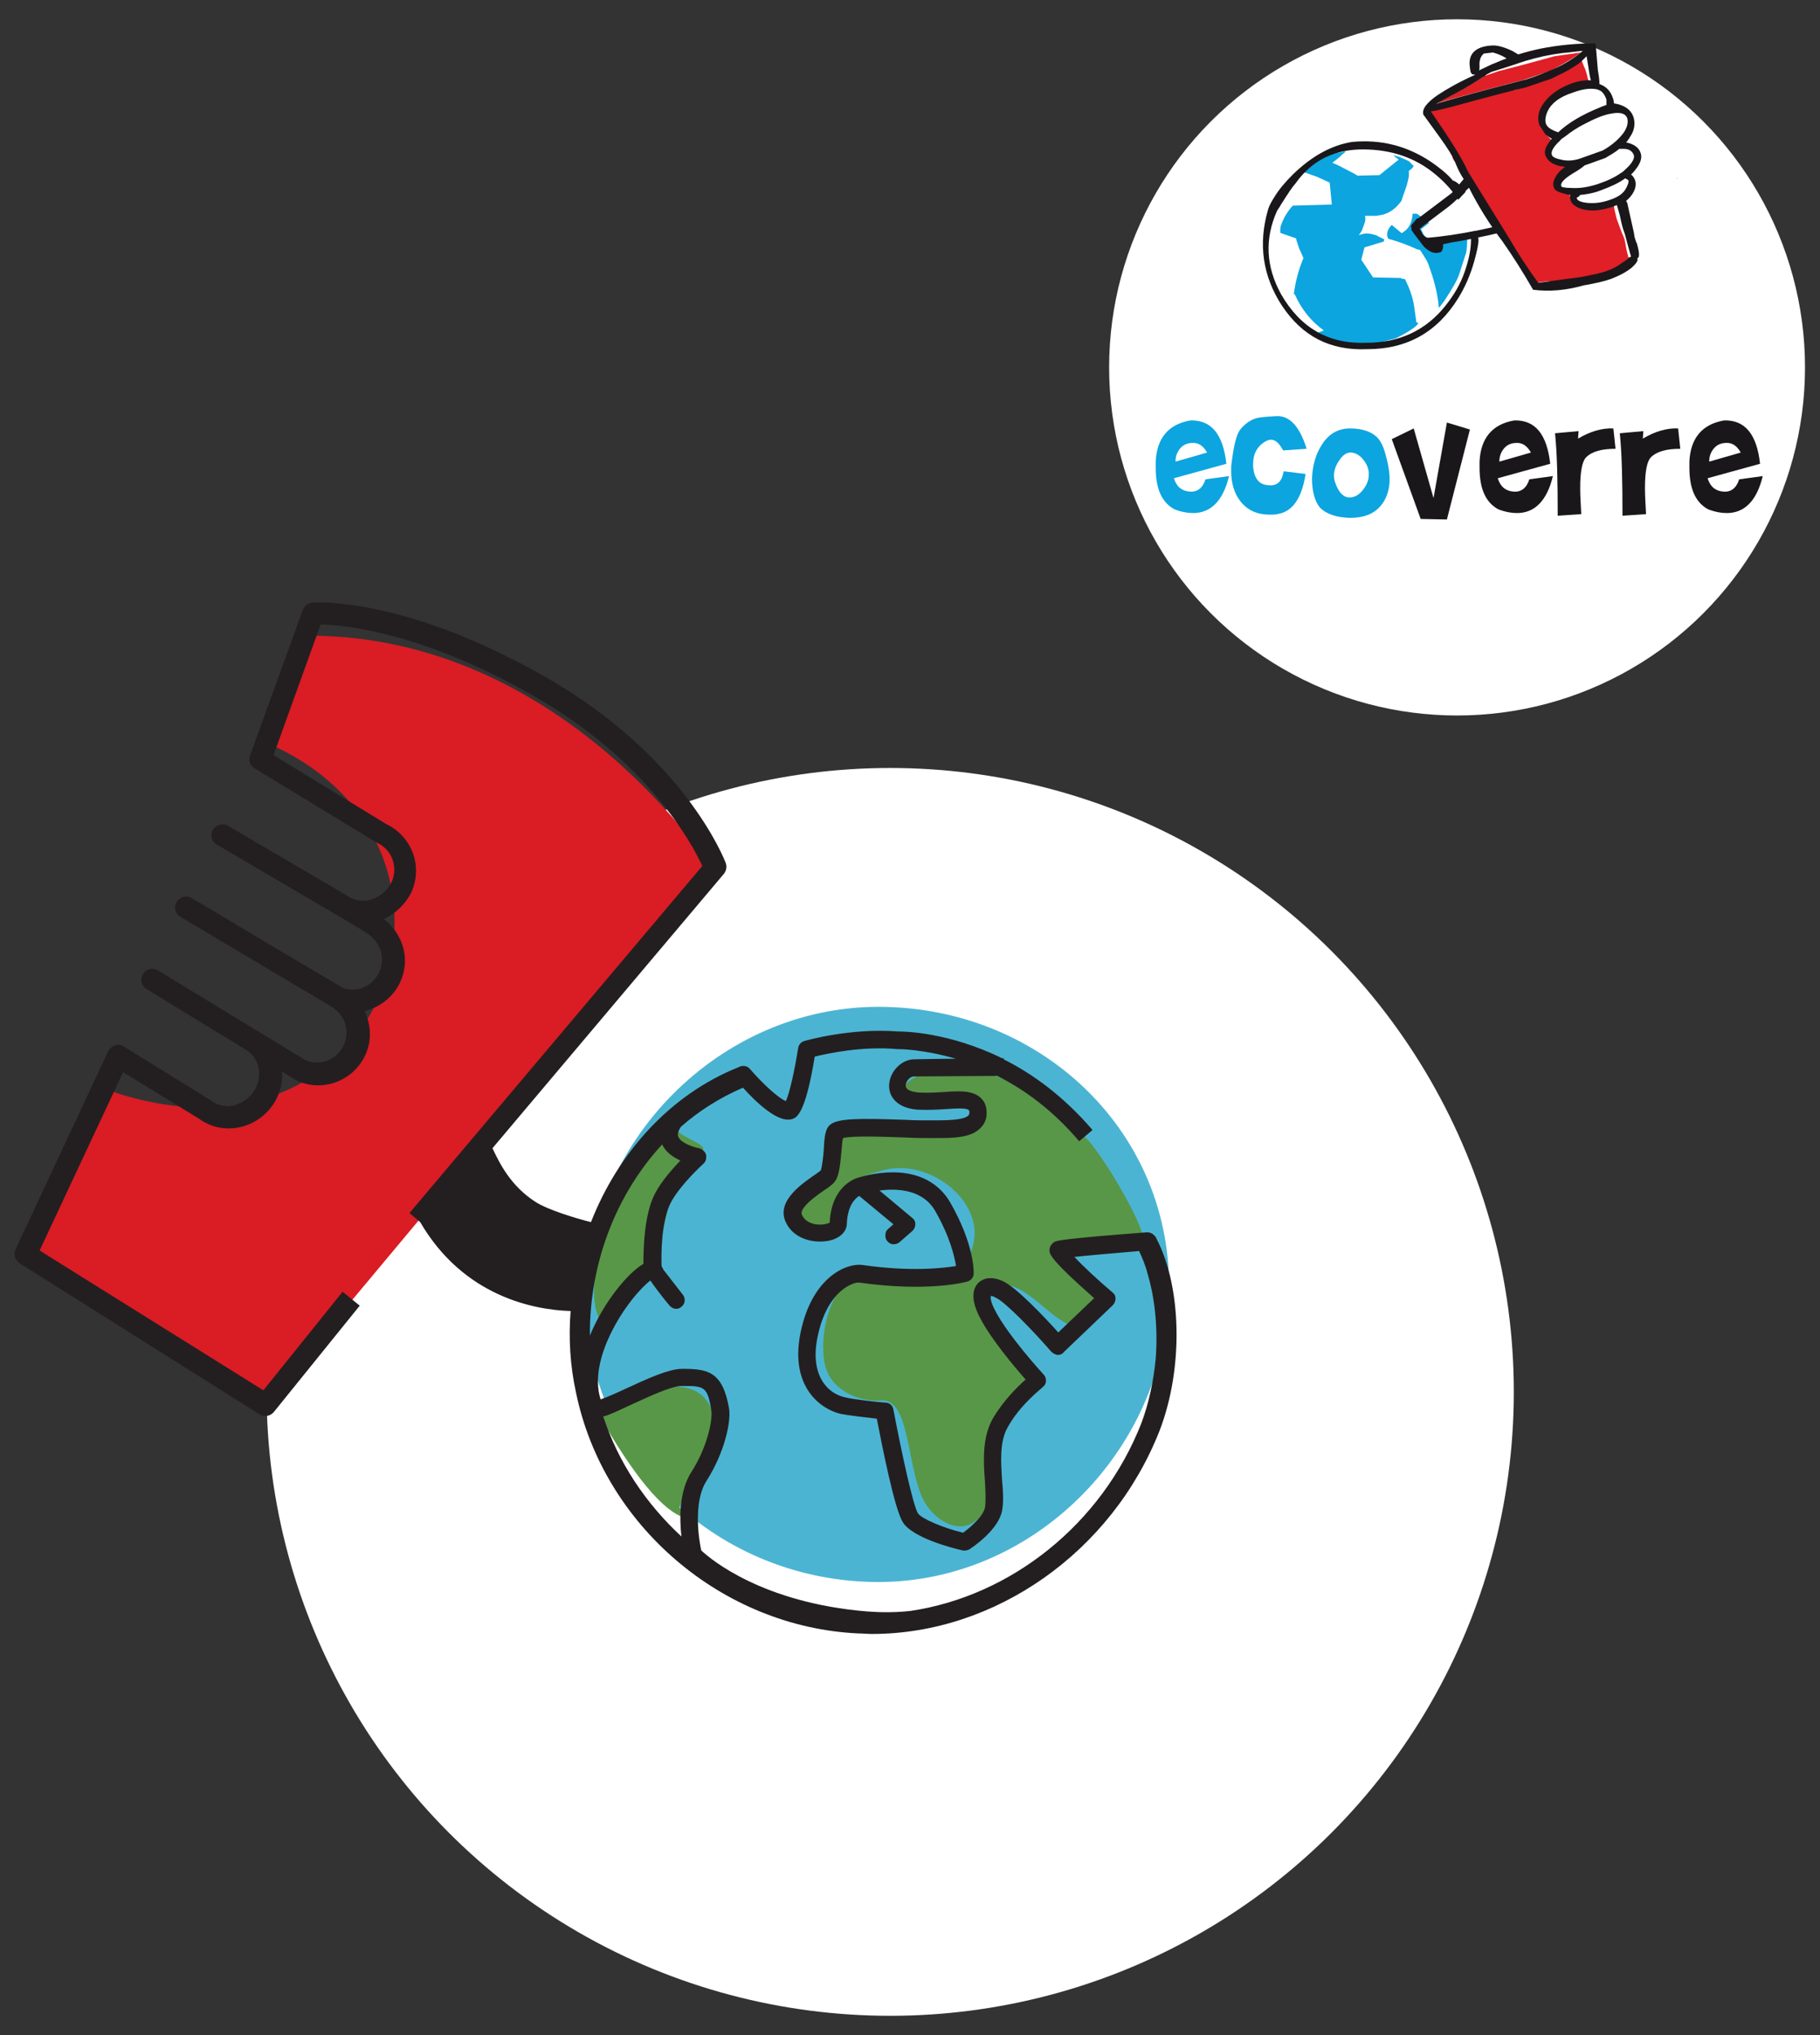 <?xml version="1.0" encoding="utf-8"?>
<!-- Generator: Adobe Illustrator 21.1.0, SVG Export Plug-In . SVG Version: 6.00 Build 0)  -->
<svg version="1.0" id="Capa_1" xmlns="http://www.w3.org/2000/svg" xmlns:xlink="http://www.w3.org/1999/xlink" x="0px" y="0px"
	 width="340px" height="380px" viewBox="0 0 340 380" style="enable-background:new 0 0 340 380;" xml:space="preserve">
<rect x="0" y="0" width="340" height="380" fill="#333333" stroke="none"/>
<g>
	<circle style="fill:#FFFFFF;" cx="272.2" cy="68.6" r="65"/>
	<circle style="fill:#FFFFFF;" cx="166.3" cy="259.9" r="116.5"/>
	<g>
		<path style="fill:#4CB4D3;" d="M218.4,240.2c0,29.6-24.6,55.2-54.3,55.2c-29.6,0-54.6-22.9-54.6-52.5c0-29.7,25-54.9,54.6-54.9
			C193.9,188,218.4,210.6,218.4,240.2"/>
		<path style="fill:#589747;" d="M126.9,281.4c1.4-3.8,4.6-6.3,5.7-10.3c3.1-11.5-4.2-13.9-12.4-11.2c-7.7,2.5-8.7,3.8-6.3,7.7
			c3.2,5.3,9.9,15.7,15.1,16"/>
		<path style="fill:#589747;" d="M147.7,225.3c0,4.6,3.7,6.2,9.5,1.9c0.2-0.2,0.9-5.3,1.6-6c1.3-1.4,4.1-2.1,5.9-2.6
			c10-3,22.7,8.4,15,17.9c-4.2,5.1-12.9-0.3-19,1.5c-6.3,1.9-8,13.2-6.3,17.8c1.7,4.5,7,6,10.2,5.7c5.2-0.4,4.8,11.2,7.5,17.7
			c2.2,5.5,9.7,9.2,12.6,1.1c2-5.5-1.4-6.5,1.1-12c0.9-2,1.5-4.3,2.7-6c1.1-1.6,4.3-3.6,4.4-5.8c0.1-5.4-10.2-7.3-8.6-15.1
			c6.1-6.3,13.7,9.4,18.3,5.5c7.7-6.4-6-8.5-4.9-14.2c3.3-0.1,16.2,0.9,15.8-1.8c-0.5-3.4-7.7-15.6-10.8-18.6
			c-21.2-21-34.8-10.2-33.8-9c-1,5.5,13.4-0.1,13.6,4.9c0.1,3.7-14.8,1.7-17.7,1.9c-5.2,0.3-7.3-0.5-8.8,4c-0.5,1.4,0.2,3.7-0.7,5.1
			C154.3,220.7,147.7,225.3,147.7,225.3"/>
		<path style="fill:#589747;" d="M112.9,245.5c4.6-6.6,7.6-6.1,10.5-13.9c1.1-2.9,1.2-11.1,7.8-16.7c1.4-1.2-4.8-2.7-4.9-4.3
			c-8.1-0.1-20.4,31.3-13.1,37.2"/>
		<path style="fill:#DA1C24;" d="M58.2,118.7c-1,0-8.4,20-8.4,20c44.2,19,22.8,82.5-28.9,65.1c-0.7-0.2-2.2,0.9-2.9,2.2L5.4,232.9
			l44.8,28.5l82.9-99.2C133,162.2,105.6,119,58.2,118.7"/>
		<path style="fill:#231F20;" d="M216,231.2c0-0.1-0.1-0.2-0.1-0.2c0-0.1-0.1-0.1-0.1-0.1c0,0,0,0,0,0l0,0c-0.3-0.5-0.9-0.8-1.5-0.8
			c-16,1.2-16.8,1.6-17.1,1.7c-0.5,0.2-1,0.7-1.1,1.3c-0.2,0.9-0.3,1.7,8.3,9.3l-6.7,6.4c-2.5-2.8-7.9-8.5-10.4-9.6
			c-2.7-1.2-4.1-0.1-4.6,0.4c-0.9,1-1.5,2.9,0.4,6.5c2,3.9,6.4,9.1,8.5,11.5c-1.6,1.4-4.3,4.1-6.2,7.4c-1.9,3.5-1.7,7.8-1.4,11.6
			c0.1,1.9,0.2,3.7,0,4.9c-0.3,1.5-2.4,3.5-4.1,4.7c-3.7-0.9-7.7-2.6-8.4-3.6c-0.9-1.4-3-11-4.6-19.4c-0.1-0.7-0.7-1.3-1.5-1.3
			c-1.6-0.1-6.1-0.6-7.6-1c-3.2-0.7-6.5-4.1-5.1-11.1c1.8-9.1,7-10.5,7.9-10.3c12.8,1.8,19.8-0.1,20.1-0.2c0.7-0.2,1.2-0.8,1.2-1.5
			c0-0.2,0.2-5.3-4.4-13.3c-2.1-3.6-5.8-5.6-10.7-5.6h0c-3.3,0-6.1,0.9-6.5,1c-0.7,0.2-5,1.7-5.3,8.4c-0.4,0.2-1.4,0.5-2.7,0.3
			c-0.9-0.2-2-0.6-2.5-1.8c-0.3-0.6,0.3-2,4.7-4.9c0.4-0.3,0.7-0.5,0.9-0.7c1.3-1,1.5-3,1.8-6.3c0.1-0.8,0.1-1.8,0.3-2.4
			c1.9-0.5,8.4-0.2,11.7-0.1c1.6,0.1,3,0.1,4,0.1c0.4,0,0.8,0,1.2,0c3.2,0,6.9,0.1,8.8-1.9c0.8-0.8,1.2-1.9,1.1-3
			c0-1.1-0.4-2-1.2-2.7c-1.5-1.3-3.9-1.2-6.7-1c-1.5,0.1-3.2,0.2-4.9,0.1c-0.7-0.1-2.3-0.3-2.3-1.3c0-0.8,0.8-1.7,1.5-1.7
			c1.2,0,11.9-0.1,15.6-0.1c5,2.5,10.4,6.4,15.3,12.2l2.5-2.1c-5.4-6.3-11.2-10.5-16.6-13.2v-0.2c-0.1,0-0.2,0-0.3,0
			c-10-4.9-18.3-5-19.4-5c-8.9-0.7-17.3,1.7-17.6,1.8c-0.6,0.2-1,0.7-1.1,1.3c-0.6,3.9-1.6,8.5-2.3,9.9c-1.3-0.5-4.2-3.1-6.7-6
			c-0.5-0.6-1.3-0.7-2-0.4c0,0-0.1,0.1-0.2,0.1l0,0c-12.7,5.1-22.4,15.9-27.5,28.9c-2.8-0.7-8.1-2.3-10.4-3.8c-4.5-2.9-6.6-7-8-10
			l43.2-51.2c0.5-0.6,0.6-1.3,0.4-2c-0.3-0.8-7.8-20.1-33.9-34.9c-26.2-14.9-42.6-13.8-43.3-13.8c-0.8,0.1-1.5,0.6-1.8,1.3
			l-9.9,27.3c-0.3,0.9,0,1.9,0.9,2.4l22.7,13.8c0.1,0,0.2,0.1,0.2,0.1c1.3,0.6,2.3,1.7,2.8,3c0.5,1.4,0.5,2.8-0.1,4.2
			c-1.3,2.8-4.7,4.4-7.3,3.2c0,0,0,0-0.1,0l-23.2-13.6c-1-0.6-2.2-0.2-2.8,0.7c-0.6,1-0.3,2.2,0.7,2.8l24.7,14.5l2.8,1.7
			c0,0,0.1,0,0.1,0.1c2.8,1.5,4,4.6,2.8,7.4c-1.2,2.7-4.1,4-6.8,3.1c-28.2-16.7-28.2-16.8-28.3-16.8c-0.3-0.2-0.7-0.3-1-0.3
			c-0.7,0-1.4,0.4-1.8,1c-0.6,1-0.3,2.2,0.7,2.8c0.2,0.1,21,12.5,27.8,16.5c0.1,0.1,0.3,0.2,0.4,0.3c2.6,1.4,3.6,4.7,2.2,7.4
			c-1.4,2.7-4.7,3.8-7.3,2.4l-27.3-16.6c-1-0.6-2.2-0.3-2.8,0.7c-0.6,1-0.3,2.2,0.7,2.8l19,11.6c2.3,1.8,2.7,5.3,0.8,7.8
			c-1.9,2.5-5.4,3.2-7.8,1.4c0,0-0.1-0.1-0.1-0.1l-16.2-10c-0.5-0.3-1.1-0.4-1.6-0.2c-0.6,0.2-1,0.6-1.3,1.1l-17.3,37
			c-0.4,0.9-0.1,2,0.8,2.6l44.8,28.2c0.3,0.2,0.7,0.3,1.1,0.3c0.6,0,1.2-0.3,1.6-0.8l16-19.8l-3.2-2.6l-14.8,18.4L7.4,233.5
			L23,200.2l14.2,8.7c4.2,3.1,10.2,2.1,13.5-2.2c1.5-2,2.1-4.3,2-6.6l2.3,1.4c0,0,0.1,0,0.1,0.1c4.6,2.4,10.4,0.6,12.9-4.1
			c1.5-2.8,1.4-6,0.1-8.7c2.8-0.7,5.4-2.6,6.7-5.5c1.9-4.2,0.5-8.9-3.1-11.7c2.2-1,4.1-2.8,5.2-5.1c1-2.3,1.1-4.9,0.2-7.3
			c-0.9-2.3-2.6-4.2-4.9-5.3L51.1,141l8.8-24.4c4.2,0.1,18.7,1.3,39.7,13.3c21.3,12.1,29.7,27.6,31.6,31.8l-54.7,64.8l2,1.7
			c8.1,13.9,21.3,16.4,28.1,16.6c-0.4,5-0.1,10.2,1,15.2c5.1,24.8,27.3,43.8,52.7,45c0.9,0,1.7,0.1,2.6,0.1
			c23,0,44.8-15.3,53.7-37.9C221.1,255.6,220.8,240.3,216,231.2z M123.7,213.7c0.7,1.5,2.1,2.4,3.4,3c-1.5,1.6-3.5,3.8-4.7,6.1
			c-2.1,3.9-2.2,10.5-2.2,13.2c-2.7,1.5-7.4,7-10,13.4C110.1,235.9,115.1,223,123.7,213.7z M127.3,286.9
			c-6.6-6.1-11.8-13.8-14.6-22.4c1.2-0.3,2.8-1.1,5.4-2.3c3.1-1.4,7.3-3.4,9.2-3.4h0.1h0.1c4,0,4.7,0,5.4,4.7
			c0.2,1.5-0.6,6.4-3.7,11.3C126.9,278.3,126.9,283.4,127.3,286.9z M215.9,253.7c-0.4,4.2-1.3,8.4-2.7,12.1
			c-7.4,18.8-24.3,32.2-43.1,35c-2.7,0.3-5.4,0.3-8.1,0.1c-19.5-1.6-29.2-9.7-31-11.4c-0.4-1.8-1.6-9,1-13
			c3.3-5.2,4.6-10.9,4.2-13.5c-1.2-7-4.1-7.4-8.7-7.4h0h-0.1c-2.5,0-6.6,1.9-10.5,3.7c-1.5,0.7-3.5,1.6-4.7,2
			c-1.3-4.1,0.2-8.7,1.7-11.9c2.5-5.3,6-9.1,7.6-10.3l0,0c1.4,2.1,3.5,4.6,3.6,4.7c0.6,0.7,1.6,0.8,2.2,0.2c0.7-0.5,0.8-1.5,0.3-2.2
			l-3.5-4.5c-0.2-0.2-0.3-0.5-0.4-0.7c0,0-0.1-0.1-0.1-0.1c-0.1-2.1-0.1-8.7,1.8-12.1c1.8-3.3,6-7.1,6-7.1c0.5-0.4,0.6-1.1,0.5-1.7
			c-0.2-0.6-0.7-1-1.3-1.2c-1.1-0.2-3.5-1-3.9-2.2c-0.2-0.5,0.1-1.2,0.5-1.8c3.4-3,7.4-5.5,11.6-7.3c2.6,2.9,6.5,6.5,9,5.9
			c0.9-0.2,2.6-0.6,4.4-11.7c2.4-0.6,8.9-2,15.5-1.4c0.1,0,0.1,0,0.2,0c0.1,0,4.5,0,10.7,1.8c-3.6,0-7.1,0.1-7.8,0.1
			c-2.4,0-4.6,2.3-4.7,4.8c-0.1,2,1.3,4.3,5.3,4.6c1.9,0.1,3.7,0,5.3-0.1c1.6-0.1,3.8-0.3,4.3,0.2c0.1,0.1,0.1,0.2,0.1,0.4
			c0,0.4-0.1,0.5-0.2,0.6c-0.9,0.9-4.4,0.9-6.5,0.9c-0.4,0-0.9,0-1.3,0c-0.9,0-2.3,0-3.9-0.1c-8.7-0.3-12.6-0.3-14.1,0.9
			c-0.9,0.7-1.1,2.2-1.2,4.6c-0.1,1.2-0.3,3.4-0.6,4c-0.2,0.1-0.4,0.3-0.7,0.5c-2.6,1.8-7.5,5-5.9,8.9c1.4,3.3,5.1,4.2,8,3.7
			c2.1-0.4,3.4-1.6,3.5-3.1c0.1-3.4,1.5-4.8,2.3-5.3l6.4,5.3l-1,0.9c-0.4,0.3-0.5,0.8-0.5,1.2c0,0.4,0.1,0.8,0.4,1.1
			c0.6,0.7,1.6,0.7,2.3,0.1l2.4-2.1c0.3-0.3,0.5-0.8,0.5-1.2v0c0-0.5-0.2-0.9-0.6-1.2l-6.1-5.1c3.2-0.4,8-0.3,10.4,3.8
			c2.8,4.9,3.6,8.5,3.9,10.3c-2.5,0.4-8.5,1.1-17.5-0.2c-2.9-0.4-9.5,2.2-11.6,12.9c-1.9,9.9,3.8,14,7.5,14.9c1.5,0.3,5,0.7,6.8,0.9
			c0.9,4.6,3.3,17,4.9,19.4c1.8,2.8,8.9,4.7,11.1,5.2c0.4,0.1,0.9,0,1.3-0.2c0.6-0.4,5.4-3.6,6.1-7.2c0.3-1.6,0.2-3.6,0-5.7
			c-0.2-3.3-0.5-7.1,1-9.8c2.3-4.3,6.6-7.5,6.6-7.6c0.4-0.3,0.6-0.7,0.6-1.1c0-0.5-0.1-0.9-0.4-1.2c-0.1-0.1-6.7-7.3-9.1-12
			c-0.8-1.5-0.9-2.4-0.8-2.7c0.2,0,0.4,0,0.9,0.3c1.7,0.7,7.1,6.3,10.4,10.1c0.3,0.3,0.7,0.5,1.1,0.6c0.5,0,0.9-0.1,1.2-0.5l9.2-8.8
			c0.3-0.3,0.5-0.8,0.5-1.2c0-0.5-0.2-0.9-0.6-1.2c-2.6-2.2-5.4-4.8-7.1-6.6c2.8-0.3,7.5-0.7,12.1-1.1c0.6,1.3,1.2,2.7,1.6,4.3
			C215.5,241.5,216.4,247.2,215.9,253.7z"/>
	</g>
	<g>
		<g>
			<path style="fill-rule:evenodd;clip-rule:evenodd;fill:#0CA5DF;" d="M219.3,89.3c0.5,1.6,1.5,2.4,3,2.5c1.4,0.1,2.4-0.7,2.9-2.3
				l4.4-0.6c-1.1,4.6-3.4,6.9-6.7,6.9c-1,0-2.2-0.2-3.5-0.7c-2.4-1.3-3.5-3.9-3.5-7.8c0-0.3,0-0.7,0-1.1c0.2-4.4,2.4-7,6.5-7.7
				c3.9-0.1,6.1,2.6,6.7,8.1L219.3,89.3z M220.5,83.7c-0.6,0.7-0.9,1.5-0.9,2.5l5.9-1.7c-0.7-1.2-1.5-1.8-2.6-1.8
				C221.9,82.7,221.1,83,220.5,83.7z"/>
			<path style="fill-rule:evenodd;clip-rule:evenodd;fill:#0CA5DF;" d="M239.8,88c-0.3,1.9-1.2,2.8-2.9,2.6
				c-1.7-0.1-2.6-1.3-2.8-3.4c0-0.3,0-0.5,0-0.6c0-1.8,0.7-3.1,2-4c0.5-0.3,0.9-0.5,1.3-0.5c0.9,0,1.6,0.7,2.3,2l4.4-0.3
				c-1.3-4.2-3.2-6.2-5.6-6.1c-1.9,0.1-3.2,0.2-3.8,0.4c-1.1,0.3-2.1,1-3,2.1c-0.7,0.9-1.2,2.9-1.6,6.1c-0.1,0.6-0.1,1.1-0.1,1.6
				c0,2.4,0.6,4.3,1.8,5.8c1.3,1.6,3.1,2.4,5.4,2.4c0.5,0,1,0,1.4-0.1c2.8-0.4,4.6-2.9,5.3-7.5L239.8,88z"/>
			<path style="fill-rule:evenodd;clip-rule:evenodd;fill:#0CA5DF;" d="M245.1,89.3c0.1-2.4,0.7-4.5,1.8-6.2
				c1.3-2.1,3.1-3.1,5.3-3.1c2.3,0,4,0.6,5.1,1.7c0.9,0.9,1.5,2.6,2,5.1c0.2,1,0.3,1.9,0.3,2.7c0,1.8-0.5,3.4-1.4,4.6
				c-1.3,1.8-3.3,2.6-6.1,2.6c-2.5-0.1-4.3-0.7-5.5-1.9C245.6,93.6,245.1,91.7,245.1,89.3z M254.4,85.5c-0.7-0.7-1.4-1-2.1-1
				c-0.8,0-1.5,0.5-2.2,1.6c-0.6,0.9-0.9,1.8-0.9,2.7c0,0.8,0.3,1.7,0.8,2.6c0.6,1,1.3,1.5,2.1,1.5c0.9,0,1.8-0.5,2.5-1.4
				c0.7-0.9,1.1-1.8,1.1-2.8C255.8,87.6,255.3,86.5,254.4,85.5z"/>
			<polygon style="fill-rule:evenodd;clip-rule:evenodd;fill:#1A171B;" points="260,82 264.1,80 267.8,93 270.3,78.9 274.6,80.2 
				270.3,97 265.4,96.9 			"/>
			<path style="fill-rule:evenodd;clip-rule:evenodd;fill:#1A171B;" d="M279.8,89.3c0.5,1.6,1.5,2.4,3,2.5c1.4,0.1,2.4-0.7,2.9-2.3
				l4.4-0.6c-1.1,4.6-3.4,6.9-6.7,6.9c-1,0-2.2-0.2-3.5-0.7c-2.4-1.3-3.5-3.9-3.5-7.8c0-0.3,0-0.7,0-1.1c0.2-4.4,2.4-7,6.5-7.7
				c3.9-0.1,6.1,2.6,6.7,8.1L279.8,89.3z M281,83.7c-0.6,0.7-0.9,1.5-0.9,2.5l5.9-1.7c-0.7-1.2-1.5-1.8-2.6-1.8
				C282.4,82.7,281.6,83,281,83.7z"/>
			<path style="fill-rule:evenodd;clip-rule:evenodd;fill:#1A171B;" d="M291,96.3c0-6.4-0.1-11.5-0.5-15.4l4.4-0.4l-0.1,1.4
				c2.2-1.3,4.4-2,6.6-1.9l0.4,3.8c-2.6,0-4.4,0.5-5.5,1.6c-0.7,0.7-1.1,2.6-1.1,5.7c0,1.4,0.1,3,0.2,4.9L291,96.3z"/>
			<path style="fill-rule:evenodd;clip-rule:evenodd;fill:#1A171B;" d="M303.1,96.3c0-6.4-0.1-11.5-0.5-15.4l4.4-0.4l-0.1,1.4
				c2.2-1.3,4.4-2,6.6-1.9l0.4,3.8c-2.6,0-4.4,0.5-5.5,1.6c-0.7,0.7-1.1,2.6-1.1,5.7c0,1.4,0.1,3,0.2,4.9L303.1,96.3z"/>
			<path style="fill-rule:evenodd;clip-rule:evenodd;fill:#1A171B;" d="M319,89.3c0.5,1.6,1.5,2.4,3,2.5c1.4,0.1,2.4-0.7,2.9-2.3
				l4.4-0.6c-1.1,4.6-3.4,6.9-6.7,6.9c-1,0-2.2-0.2-3.5-0.7c-2.4-1.3-3.5-3.9-3.5-7.8c0-0.3,0-0.7,0-1.1c0.2-4.4,2.4-7,6.5-7.7
				c3.9-0.1,6.1,2.6,6.7,8.1L319,89.3z M320.2,83.7c-0.6,0.7-0.9,1.5-0.9,2.5l5.9-1.7c-0.7-1.2-1.5-1.8-2.6-1.8
				C321.6,82.7,320.8,83,320.2,83.7z"/>
		</g>
		<g>
			<path style="fill-rule:evenodd;clip-rule:evenodd;fill:#FFFFFF;" d="M265.1,41.9l9.2-7.7L266.3,21l3-3.5l6.8-3.4
				c0,0-2.6-4,1.4-4.9c4-0.9,5.2,2.1,5.2,2.1l14.3-2.2l0.8,6.4c0,0,2.8,2,3.2,3.3c0.4,1.2-0.6,1.9-0.6,1.9s2.9-0.5,4,0.7
				c1.1,1.2-1.7,5.2-1.7,5.2s2.8,0.6,3,2.6c0.3,2-1.3,3.1-1.3,3.1s1.2,1.8,0.3,2.9c-0.9,1.2-1.7,2-1.7,2l2.4,11.3
				c0,0-9.4,4.1-9.7,4.1c-0.3,0-9.1,0.8-9.1,0.8l-6.8-10.6l-12.4,2.8l-2.8-1.7L265.1,41.9z"/>
			<path style="fill:#FFFFFF;" d="M237.2,46c0-10.4,8.4-18.8,18.8-18.8c7.1,0,13.3,3.9,16.4,9.7c-0.5,0.5-1.4,1.3-2.7,2.2
				c-3.2,2.4-4.8,3.6-4.6,3.6c0.2,0,0.2,0,0.1,0l0.4,0.8c0.1,0.2,0.2,0.3,0.3,0.4c0.1,0.1,0.2,0.2,0.4,0.3l0.2,0.1
				c2.4-0.2,5-0.6,8-1.1c0.1,0.9,0.2,1.8,0.2,2.7c0,10.4-8.4,18.8-18.8,18.8C245.6,64.8,237.2,56.4,237.2,46z"/>
			<path style="fill-rule:evenodd;clip-rule:evenodd;fill:#0CA5DF;" d="M274,43.5l0.1,0.5c0,1.5-0.1,2.6-0.2,3.2
				c-0.2,0.5-0.6,1.9-1.3,4c-0.4,1.2-1.3,2.7-2.6,4.7c-0.3,0.5-0.7,0.9-1,1.4l-0.2,0.1l-0.1-0.6c0-0.1,0-0.2,0-0.3
				c-0.3-2.3-0.9-4.5-1.7-6.7c-0.2-0.7-0.6-1.4-1-2l-0.7-1.1c-0.2-0.1-0.5-0.1-0.7-0.2c-1.7-0.8-3.4-1.4-5.2-1.9l-0.2-0.3
				c-0.1-0.4-0.1-0.7,0-1c0.1-0.5,0.4-0.9,0.8-1.3l1.8,1.5c0.2,0,0.3-0.1,0.4-0.2c1.1-0.7,1.6-1.9,1.7-3.4l0.7,0
				c0.2,0.1,0.3,0.1,0.5,0.3c0.5,0.3,0.8,0.6,1.1,0.9c0.2,0.1,0.4,0.2,0.6,0.4l0.2,0.1c-1.1,0.9-1.7,1.3-1.6,1.3c0.2,0,0.2,0,0.1,0
				l0.4,0.8c0.1,0.2,0.2,0.3,0.3,0.4c0.1,0.1,0.2,0.2,0.4,0.3l0.2,0.1C268.8,44.3,271.3,44,274,43.5z M251.4,28.2
				c-0.1,0-0.1,0.1-0.1,0.1c0,0.1-0.2,0.3-0.5,0.5c-0.7,0.7-1.4,1.2-1.9,1.6c0.3,0.1,1.2,0.5,2.7,1.3c0.9,0.5,1.6,0.8,2,1.1l4.1-0.1
				l3.6-2.9c-0.3-0.2-0.5-0.4-0.8-0.6c-0.1-0.1-0.1-0.1-0.2-0.2c0.4,0.1,0.8,0.2,1.1,0.3c0.2,0.1,0.8,0.3,1.8,0.8
				c0.3,0.3,0.6,0.6,0.9,0.9c-0.2,0.4-0.6,0.7-0.9,0.9l0,1c-0.1,0.5-0.2,1-0.4,1.7l-0.8,2.3c-0.1,0.4-0.2,0.7-0.5,1
				c-0.7,0.9-1.6,1.6-2.6,2l-0.6,0.2l-0.6,0.1l-0.6,0.1l-0.7,0c-0.5,0-0.9,0-1.4,0c0.1,0.5,0.1,0.9-0.1,1.4l-0.2,0.6
				c-0.1,0.2-0.2,0.4-0.2,0.6c-0.1,0.2-0.2,0.3-0.3,0.5c-0.1,0.2-0.2,0.3-0.4,0.5c0.4-0.1,0.8-0.2,1.2-0.3c0.4,0,0.8,0,1.2,0.1
				c0.3,0.1,0.5,0.1,0.8,0.2c0.3,0.1,0.5,0.3,0.8,0.4l0.8,0.4l-0.1,0.4l-3.6,1.1l-0.6,2.3l2.2,3.3l5.1,0.1l0.5,0.2l0.4,0
				c0,0.1,0,0.2,0.1,0.3c0.7,1.4,1.2,2.8,1.5,4.3l0.5,3.5c0.1,0,0.3,0.1,0.4,0.2c-0.2,0.1-0.3,0.3-0.4,0.4c-0.9,0.8-2.1,1.5-3.5,2.2
				c-0.1,0.1-0.3,0.1-0.4,0.2c-0.7,0.2-1.3,0.3-1.9,0.5c-0.4,0.1-0.8,0.2-1.2,0.4c-0.6,0.1-1.1,0.1-1.7,0.1
				c-0.8-0.1-1.3-0.1-1.5-0.1c-0.3,0-0.4,0.2-0.5,0.5c-0.4,0-0.8-0.1-1.3-0.1c-2,0.2-3.8-0.2-5.5-1.4c-0.3-0.2-0.6-0.4-0.9-0.7
				l0.1-0.3l1-0.4c-2.4-1.7-4.2-4-5.4-6.7l-0.2-0.1c0.3-2.3,0.9-4.6,1.8-6.7l-0.3-0.7c-0.2-0.4-0.3-0.7-0.5-1.1
				c-0.1-0.3-0.2-0.6-0.3-0.9c-0.1-0.3-0.2-0.6-0.3-1l-2.9-1c-0.1-0.6,0-1.2,0.2-1.7c0.5-1.3,1.2-2.4,2.1-3.4l7.3-0.2l-0.4-4.1
				L246,33c-0.9-0.3-1.9-0.7-2.9-1c0,0,0-0.1,0-0.1c0.2-0.6,1.6-1.4,4-2.5c0.8-0.4,1.4-0.6,2-0.8c0.5,0,1-0.1,1.6-0.2L251.4,28.2z"
				/>
			<path style="fill-rule:evenodd;clip-rule:evenodd;fill:#1A171B;" d="M274.8,44.8c0-0.3-0.1-0.8-0.2-1.5l1.3-0.2
				c0.2,0.9,0.3,1.5,0.3,1.7c0,0.9-0.3,2.2-0.8,4c-0.7,2.5-1.7,4.8-3,6.9c-3.9,6.3-9.5,9.5-17,9.5c-6.9,0.3-12.1-2.4-15.9-8.1
				c-3.6-5.5-4.5-11.5-2.6-18c0.2-0.7,0.6-1.4,1.1-2.2c0.9-1.5,2.1-2.9,3.5-4.3c3.6-3.5,7.3-5.5,11.1-6.1c5.3-0.5,10.2,0.7,14.7,3.7
				c1.6,1.1,3,2.2,4.1,3.5c0.4,0.1,0.8,0.4,1.4,0.9c0.4,0.4,0.7,0.8,1,1.2c-0.3,0.4-0.7,0.7-1,1.1c-0.1,0.1-0.2,0.2-0.4,0.4
				c-1-1.6-2.3-3.1-4.2-4.7c-3.7-3.1-8.2-4.7-13.6-4.7c-3.7,0-6.8,1-9.3,2.9c-1.3,1-2.4,2.2-3.4,3.6c-0.4,0.4-1.2,1.6-2.6,3.8
				c-0.2,0.4-0.5,0.8-0.7,1.1c-2.4,5.3-2.1,10.5,0.7,15.6c3.6,6.3,8.9,9.4,16,9.1c6.1,0,11.1-2.3,14.8-7c1.5-1.9,2.7-3.9,3.5-6.2
				C274.4,48.5,274.8,46.6,274.8,44.8z"/>
			<path style="fill-rule:evenodd;clip-rule:evenodd;fill:#E11F26;" d="M313.3,33.1c0,0.1,0,0.1,0.1,0.2c0,0-0.1,0-0.1,0.1l0-0.1
				C313.3,33.2,313.3,33.2,313.3,33.1z"/>
			<path style="fill-rule:evenodd;clip-rule:evenodd;fill:#1A171B;" d="M274.9,34.6c-0.4,0.4-1.9,1.8-2.3,2.2
				c-0.5,0.5-1.4,1.4-2.8,2.4c-3.2,2.4-4.8,3.6-4.6,3.6c0.2,0,0.2,0,0.1,0l0.4,0.8c0,0,0,0,0,0.1c0.1,0.1,0.2,0.2,0.3,0.3
				c0.1,0.1,0.2,0.2,0.4,0.3c0.1,0,0.2,0.1,0.2,0.1c2.8-0.2,6-0.7,9.6-1.4c0.3-0.1,0.6-0.1,0.9-0.2c0.5-0.1,0.9-0.2,1.4-0.3
				c0.5-0.1,1.6-0.4,1.6-0.4l0.6,1.2c0,0-2.3,0.6-3.4,0.8c-1.9,0.4-3.8,0.8-5.7,1.1c-0.7,0.1-1.3,0.3-2,0.4c0,0.2,0,0.3,0,0.4
				c0,0.3-0.1,0.5-0.2,0.8c-0.1,0.1-0.2,0.3-0.3,0.3c-0.7,0.2-1.3,0.2-2-0.2c-0.5-0.3-1-0.7-1.3-1.1c-0.5-0.7-1.1-1.4-1.6-2.1
				l-0.5-0.7l-0.1-0.9l1.1-1.3l0.2,0l6.1-4.6c0.5-0.4,1-0.9,1.4-1.5c1-1.3,1.9-2.2,1.9-2.2S275.6,33.9,274.9,34.6z"/>
			<path style="fill-rule:evenodd;clip-rule:evenodd;fill:#1A171B;" d="M282.7,11.3c-0.2,0.3-0.5,0.2-1-0.2
				c-0.5-0.4-1.4-0.9-2.8-1.3l-1.7,0.2c-0.6,0.5-0.9,1.3-0.8,2.4c0,0.9-0.2,1.4-0.8,1.5c-0.5,0.1-0.8-0.1-0.9-0.6
				c-0.1-0.5-0.1-0.7-0.1-0.7c-0.4-2.5,1-3.9,4-4.1c1.1-0.1,2.4,0.3,3.9,1c1.4,0.8,2,1.2,1.7,1.2c-0.3,0-0.5,0-0.8,0.1
				C283.1,10.9,282.8,11,282.7,11.3z"/>
			<path style="fill-rule:evenodd;clip-rule:evenodd;fill:#E11F26;" d="M296.8,15.3c-0.7-0.1-1.4,0-2.2,0.1
				c-1.1,0.5-2.1,1.1-3.2,1.7c-2.5,1.6-3.6,3.4-3.4,5.3c0.1,0.8,0.2,1.5,0.4,2.1c0.1,0.2,0.3,0.5,0.8,1c0.5,0.5,0.7,0.7,0.7,0.8
				c0,0.1-0.1,0.5-0.3,1.1c-0.2,0.6-0.3,1-0.3,1c0,0.3,0.5,0.8,1.3,1.4c0.8,0.6,1.2,1.1,1.1,1.3c0.5-0.1,1-0.1,1.5-0.2
				c0.2,0,0.3,0,0.4,0.2c-0.6,0.4-1.2,0.8-1.7,1.2c-1.2,0.9-1.7,1.7-1.6,2.6c0,0.3,0.3,0.5,0.7,0.6c0.7,0.1,1.2,0.2,1.6,0.4
				c0.2,0.1,0.4,0.3,0.6,0.6c0.1,0.2,0.3,0.5,0.6,0.8c0.7,0.8,2,1.2,4.1,1.3c1,0,2,0,2.9,0l0,0l0,0c0.3-0.1,0.5-0.2,0.7-0.3
				c0,0.5,0.2,1.3,0.5,2.5c0.3,0.8,0.6,1.7,1,2.7c0,0,0.2,0.4,0.5,1.2c0,0.1,0,0.3,0.1,0.5c0.2,1.3,0.4,2.2,0.6,2.7l0,0
				c0,0-0.1,0-0.1,0.1c0,0,0,0,0.1,0c0.5,0.1,0.8,0.3,0.8,0.8c0.1,0.5-0.6,1-2,1.6c-1.1,0.5-2.6,1-4.5,1.4l-5.1,0.7
				c-0.8,0.1-1.7,0.1-2.5,0.1c-0.7,0-1.3,0-1.7-0.1l-2.3,0.3c-0.1-0.1-0.1-0.2-0.2-0.3c0,0,0,0-0.1,0c-0.5,0.1-1.2-0.7-2.3-2.3
				c-0.8-1.2-1.6-2.5-2.3-3.9c-0.7-1.4-1.2-2.5-1.5-3.2c-0.6-1.3-1.2-2.3-1.8-3.1c-1-1.5-1.7-2.6-2.1-3.1c-0.8-1.2-1.4-2.3-1.8-3.1
				c-0.1-0.1-0.1-0.3-0.2-0.4c0,0-0.1,0-0.1,0c-0.7,0.1-1.1-0.2-1.3-0.9c0-0.7-0.1-1.1-0.1-1.3c-0.2-0.2-0.5-0.3-0.7-0.5
				c-0.6-0.4-1-0.9-1.1-1.5c0-0.7,0-1.3-0.1-1.6c-0.1-0.2-0.1-0.3-0.2-0.5c-0.1-0.1-0.2-0.3-0.4-0.4c-0.5-0.5-0.7-0.9-0.8-1.1
				c0-0.1,0-0.1,0-0.2c-0.1-0.1-0.2-0.3-0.3-0.5c-0.4-0.9-0.7-1.5-0.9-1.7c-0.4-0.4-0.8-0.9-1.3-1.4c-0.5-0.6-0.8-1-0.8-1.1
				c-0.1-0.7,0.2-0.8,0.8-0.3c0.1,0.1,0.2,0.1,0.3,0.2c0,0,0,0,0-0.1c0-0.3,2.6-1.1,8-2.4c3.8-0.9,6.3-1.4,7.5-1.3l6-2
				c2.7-1.4,4.8-2.6,6.2-3.7c0,0,0.1-0.1,0.1-0.1c0.1,0.4,0.3,0.9,0.5,1.4C296.4,13.4,296.5,14.3,296.8,15.3z M272.4,29.2
				c0-0.1-0.1-0.3-0.1-0.5c0,0,0-0.1,0-0.1C272.3,28.8,272.3,29,272.4,29.2z"/>
			<path style="fill-rule:evenodd;clip-rule:evenodd;fill:#E11F26;" d="M295.3,9.8c-1.6,1.2-3.6,2.4-5.9,3.5l-4.7,1.6
				c-1.2,0.3-3.5,0.9-6.9,1.8c-4.4,1.2-7.6,2-9.7,2.7c0.1-0.1,1.3-0.7,3.4-1.8c2.3-1.2,4.2-2.3,5.5-3.3l2.9-1c0.5-0.1,2.2-0.6,5-1.3
				c3.3-0.9,5.1-1.4,5.5-1.5L295.3,9.8z"/>
			<path style="fill-rule:evenodd;clip-rule:evenodd;fill:#1A171B;" d="M295.7,9.5c-1.2,0.1-2.5,0.3-3.8,0.4c-2.4,0.3-4.7,0.8-7,1.5
				c-2.1,0.7-4.2,1.4-6.2,2c-0.1,0-0.1,0.1-0.2,0.1c-0.6,0.3-1,0.5-1.2,0.8l-0.2,0c-1.4,1-3.2,2.1-5.5,3.3c-2.1,1.1-3.2,1.7-3.4,1.8
				c2-0.6,5.2-1.5,9.7-2.7c3.4-0.9,5.7-1.5,6.9-1.8l0.1,0c1.9-0.6,3.7-1.3,5.5-2.1C292.3,12,294.1,10.8,295.7,9.5z M296.4,10.5
				c-0.6,0.6-1.1,1.1-1.5,1.4c-1.2,0.8-2.5,1.6-3.9,2.2c-0.4,0.2-0.8,0.4-1.2,0.6l-4.7,1.6c-2.5,0.6-7.2,1.8-14.1,3.7
				c-1.6,0.4-2.8,0.7-3.7,0.8c3.2,4.6,5.4,8.1,6.6,10.5c0.1,0.3,0.3,0.6,0.5,1l7.6,12.3c1.5,2.6,3.2,5.2,5,7.7
				c0.1,0.2,0.3,0.3,0.4,0.5l8.1-1.1c2-0.4,3.7-0.7,4.9-1.2c0.9-0.3,1.8-0.8,2.9-1.6c0.5-0.3,0.9-0.7,1.4-1l0,0
				c-0.1-0.3-0.3-1-0.6-2.1c-0.3-1.1-0.5-2-0.7-2.5c-0.2-0.5-0.5-1.6-0.8-3.1c-0.4-1.5-0.6-2.1-0.6-1.9c-0.2,0.1-0.5,0.2-0.7,0.3
				c-2.4,0.8-4.3,0.9-5.9,0.4c-1.1-0.4-1.8-0.9-2-1.6c-0.1-0.3-0.1-0.6-0.1-1l0,0c-0.3,0-0.6-0.1-0.9-0.2c-1.3-0.3-2-0.7-2.1-1.1
				c-0.3-0.7-0.1-1.5,0.5-2.4c0.4-0.6,0.9-1.1,1.6-1.5c-0.6-0.1-1.2-0.2-1.7-0.4c-1.1-0.4-1.7-1-2-1.8c-0.3-0.8,0.1-1.8,1.2-3.1
				c-0.4-0.2-0.8-0.5-1.2-0.8c-0.7-1.1-1.1-1.7-1.1-1.7c-0.5-1.4-0.2-2.9,0.9-4.3c1-1.3,2.4-2.4,4.3-3.2c1.6-0.7,3.1-1,4.4-0.9
				c-0.2-0.7-0.3-1.3-0.4-2L296.4,10.5z M289.1,20.8c-0.4,0.9-0.5,1.7-0.3,2.3c0.2,0.6,0.9,1.1,2,1.5c0.1,0,0.2,0.1,0.3,0.1
				c1.9-1.8,4.5-3.3,7.7-4.6c0,0,0.4-0.2,1.3-0.5c0-0.1,0-0.2,0-0.4c0-0.3,0-0.5,0-0.6c-0.3-0.9-0.7-1.4-1.2-1.7
				c-0.1,0-0.2-0.1-0.5-0.2c-0.4-0.1-0.7-0.1-0.7-0.1l0,0c-1-0.1-2.3,0.1-3.9,0.7C291.3,18.1,289.8,19.3,289.1,20.8z M292.5,25.4
				L292.5,25.4C292.5,25.4,292.5,25.4,292.5,25.4c-0.6,0.4-0.9,0.6-1.1,0.9c-1.2,1.1-1.7,2-1.5,2.6c0.1,0.4,0.7,0.7,1.7,0.9
				c1.2,0.3,2.4,0.2,3.6-0.2l4.2-1.5c1.8-1,3.1-2.2,3.9-3.3c0.7-1,0.9-1.9,0.7-2.7c-0.3-0.9-1.3-1.2-2.9-0.9c-1.4,0.2-3.1,0.9-5,1.9
				C294.7,23.8,293.5,24.6,292.5,25.4z M276.4,13.1c0.8-0.4,1.5-0.7,2.1-1c0.4-0.2,0.8-0.3,1.2-0.5c2.6-1.1,5.2-1.9,8-2.5
				c3.5-0.7,6.9-1,10.3-1l0.1,0.2l0.4,4.8c0.2,1.1,0.3,1.9,0.3,2.6c1.2,0.4,2.1,1.3,2.5,2.6c0.1,0.2,0.2,0.6,0.2,1
				c1.9,0.3,3.1,1.1,3.6,2.4c0.4,1.1,0.3,2.3-0.3,3.4c-0.3,0.5-0.6,1-1,1.5c1.5,0.3,2.4,1,2.7,2c0.3,0.8,0,1.9-1,3.1
				c-0.2,0.3-0.5,0.6-0.8,0.9c0.3,0.2,0.5,0.5,0.7,0.9c0.3,0.7,0.2,1.5-0.2,2.3c-0.3,0.6-0.8,1.2-1.4,1.7c0,0.1,0.1,0.2,0.2,0.4
				c0,0.1,0.4,1.8,1.2,5.4c0.1,0.4,0.1,0.8,0.2,1.1c0.1,0.3,0.2,0.7,0.4,1.1c0.5,1.7,0.5,2.6,0.1,2.7c0,0,0,0.1,0,0.1c0,0,0,0,0,0.1
				c0.1,0.3-0.3,0.9-1.1,1.6c-1,0.8-2.3,1.5-3.9,2.1c-1.1,0.4-2.8,0.8-5.1,1.2c-3.2,0.9-6.3,1.2-9.4,0.8c-1.9-3.3-3.8-6.3-5.7-9
				c-2.5-3.3-4.6-6.7-6.4-10.3l-1.2-1.9c-0.5-0.8-0.9-1.7-1.3-2.7c-0.4-1-1.4-2.6-3-4.8c-1.6-2.2-2.6-3.6-2.9-4
				c-0.3-1,0.6-2.2,2.6-3.6c1.8-1.2,4.1-2.5,7-3.8C275.7,13.5,276.1,13.3,276.4,13.1z M294.6,36.9C294.5,36.9,294.5,36.9,294.6,36.9
				c-0.1,0-0.1,0,0,0.2c0.1,0.4,0.9,0.7,2.1,0.8c1.4,0.1,2.7-0.1,4.1-0.6c1.5-0.5,2.5-1.2,3-2.2c0.3-0.6,0.5-1.1,0.4-1.4
				c0-0.1-0.2-0.2-0.6-0.4c-1.2,0.9-2.8,1.6-4.7,2.3c-1.3,0.5-2.6,0.7-3.7,0.8C295,36.7,294.8,36.8,294.6,36.9z M293.6,35.1
				c1.6,0.1,3.2-0.2,4.8-0.7c1.8-0.6,3.3-1.3,4.4-2.1c0.1,0,0.1-0.1,0.2-0.1c0.5-0.4,0.9-0.8,1.3-1.2c0.8-0.9,1.1-1.6,0.9-2.1
				c-0.3-0.7-0.9-1.1-1.8-1.1c-0.3,0-0.6,0-0.9,0c-0.7,0.6-1.6,1.1-2.6,1.7l-3.9,1.4c-0.3,0.3-1,0.8-2.2,1.5c-1.6,1-2.4,1.8-2.1,2.4
				C291.6,34.9,292.3,35.1,293.6,35.1z"/>
		</g>
	</g>
</g>
</svg>
